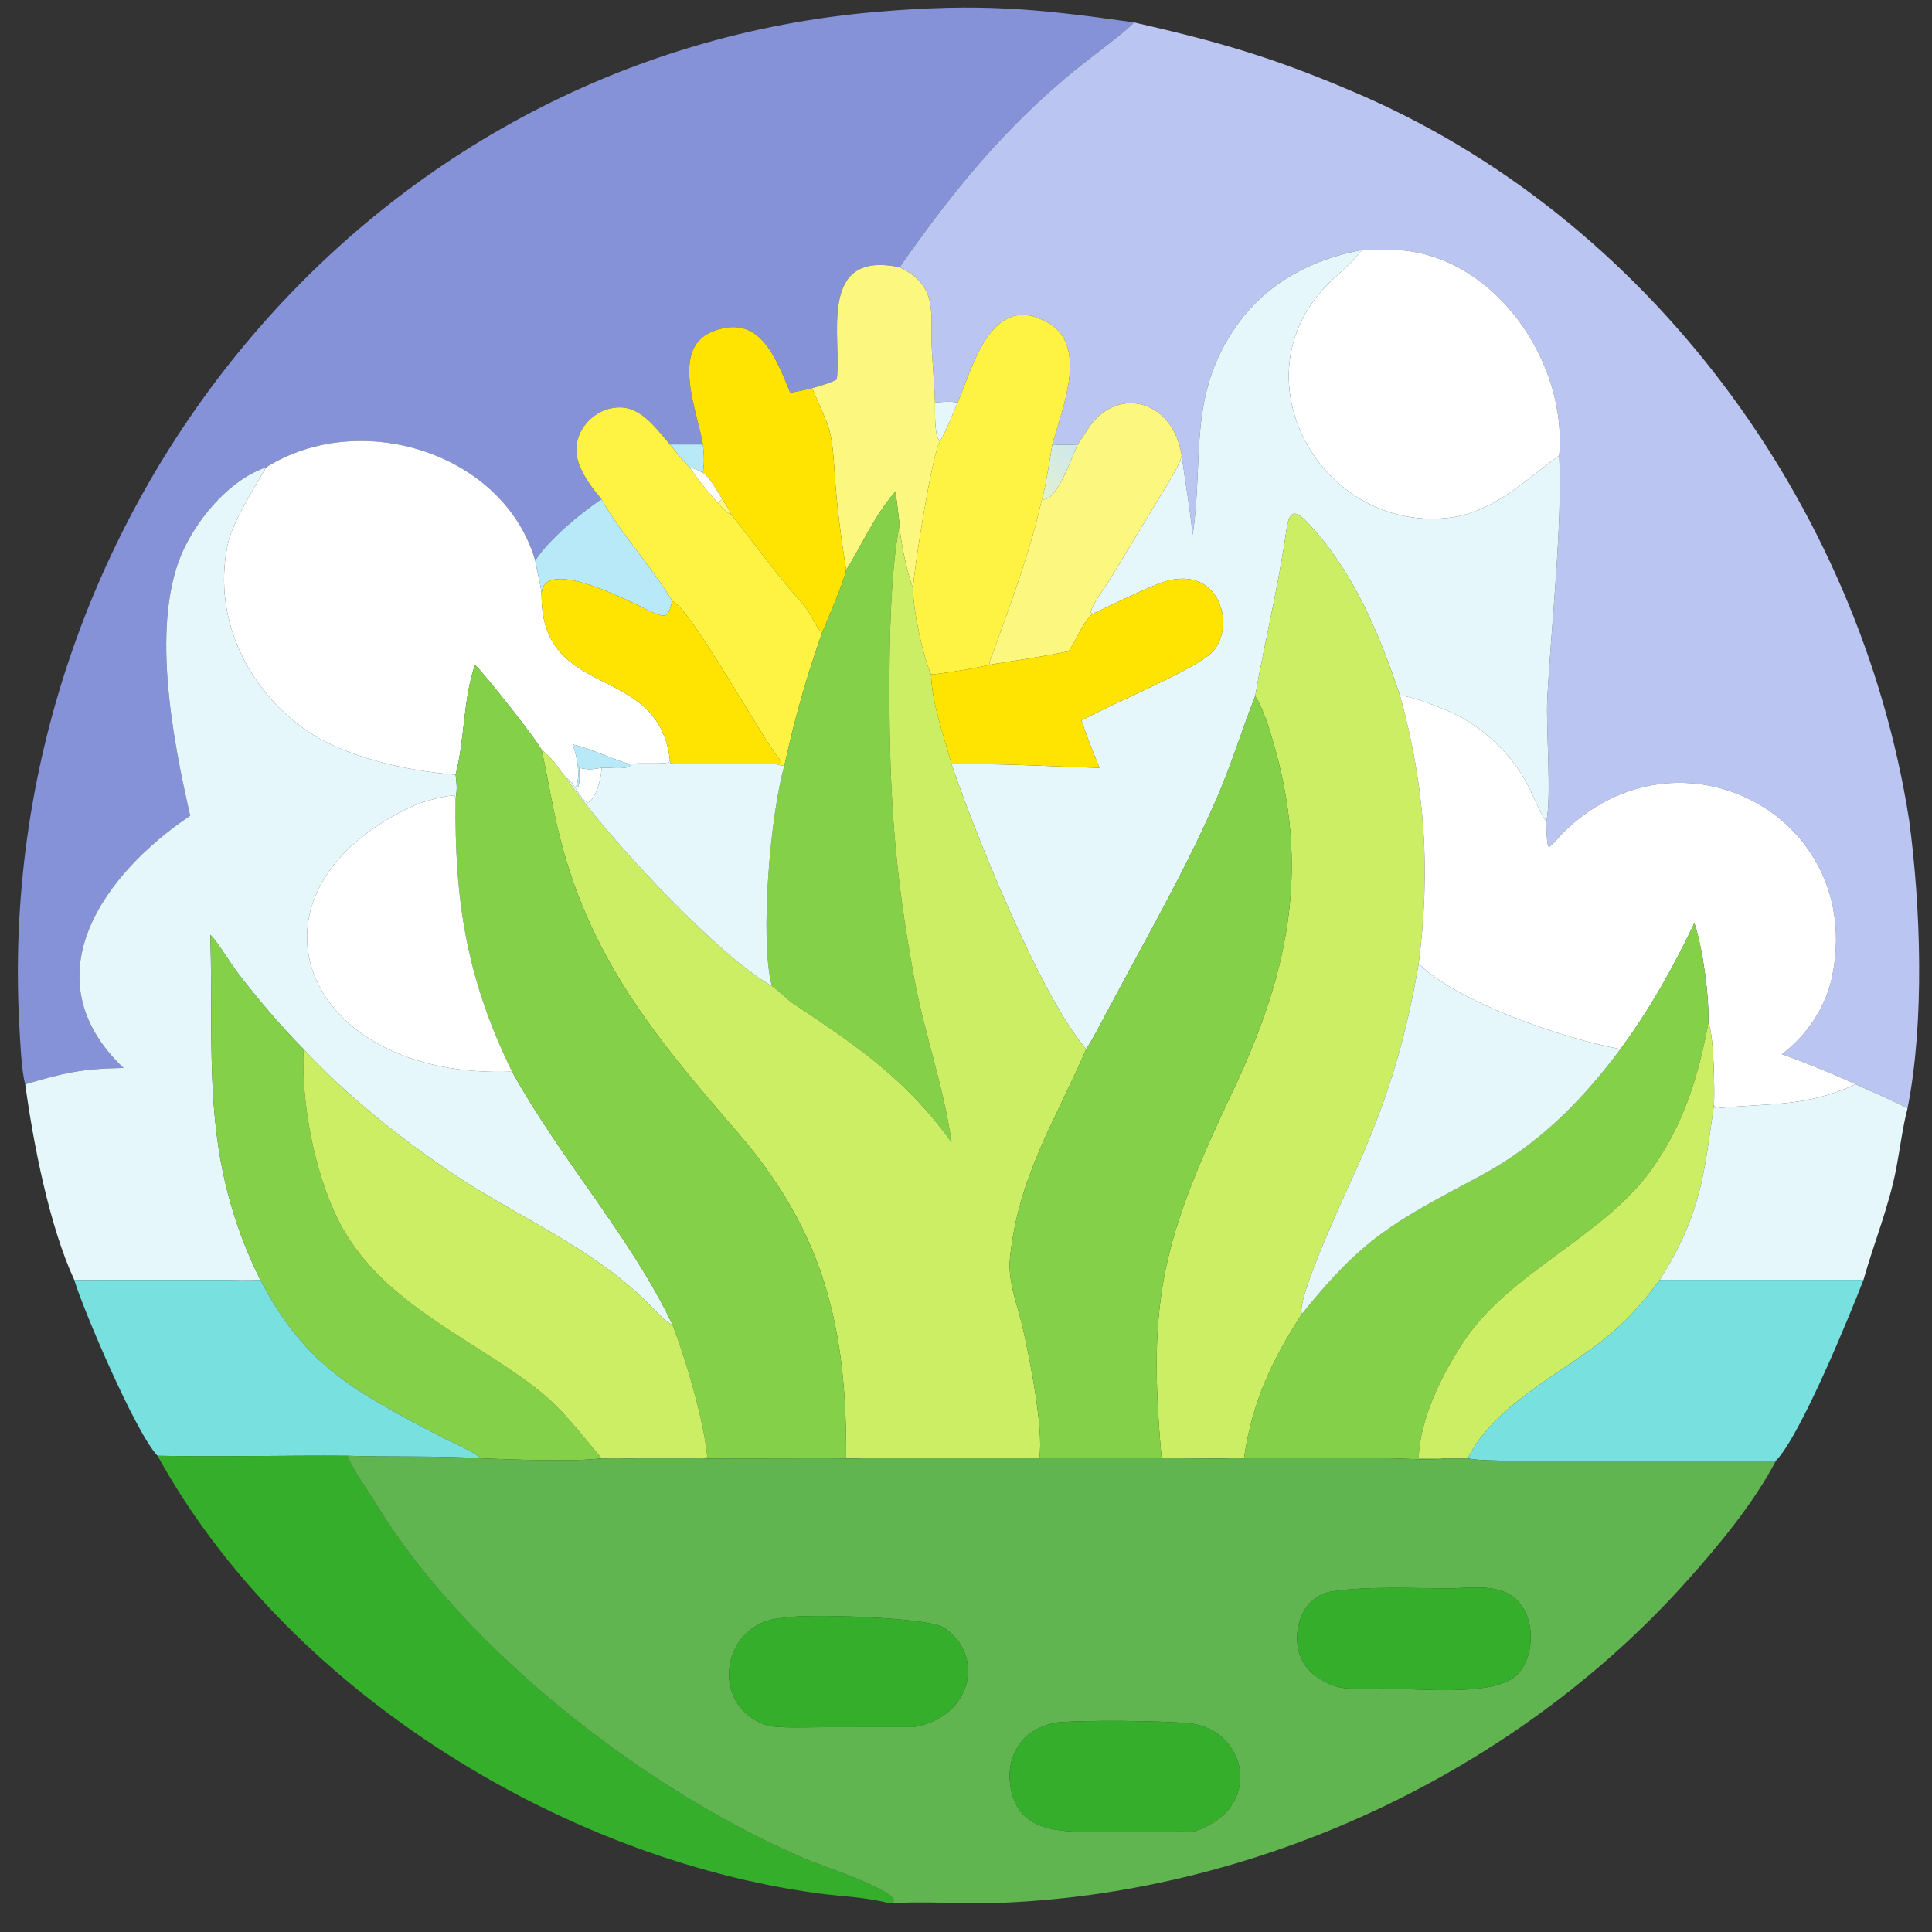 <?xml version="1.0" encoding="utf-8" ?><svg xmlns="http://www.w3.org/2000/svg" xmlns:xlink="http://www.w3.org/1999/xlink" width="1024" height="1024" viewBox="0 0 1024 1024"><rect x="0" y="0" width="1024" height="1024" fill="#333333" stroke="none"/><path fill="#8592D8" transform="scale(2 2)" d="M6.692 287.342C5.693 284.066 5.312 275.37 5.132 271.956C-2.307 137.579 95.787 14.567 232.764 3.103C259.452 0.87 274.116 2.172 300.477 5.925C299.217 7.722 288.125 15.943 285.336 18.211C266.17 33.796 252.509 50.663 238.4 70.827C216.27 66.135 223.235 90.149 221.742 100.565C219.443 101.716 217.699 102.157 215.229 102.853C213.168 103.388 211.528 103.72 209.428 104.098C205.608 94.922 201.361 82.741 188.67 87.927C177.602 92.451 184.908 109.252 186.273 117.793L177.533 117.793C174.196 113.924 170.349 108.357 164.863 107.992C158.661 107.578 152.941 112.715 152.743 118.949C152.562 123.623 156.516 128.926 159.407 132.281C153.903 135.973 145.394 142.951 141.849 148.568C133.537 120.02 95.511 108.155 70.567 123.83C61.253 126.959 53.151 136.451 48.942 145.015C39.553 164.12 45.758 195.916 50.403 216.185C27.677 231.374 7.487 259.018 32.729 283.018C21.729 283.206 16.968 284.296 6.692 287.342Z"/><path fill="#BAC5F1" transform="scale(2 2)" d="M300.477 5.925C322.936 11.06 336.939 15.082 358.095 24.077C436.647 57.173 492.857 133.72 505.928 217.254C509.038 240.245 510.061 270.856 505.532 293.644C500.98 291.444 496.396 289.381 491.771 287.342C486.597 284.92 477.61 281.251 472.221 279.367C478.82 274.501 483.839 266.814 485.479 259.083C494.574 216.187 444.761 190.113 414.07 220.859C413.053 221.878 411.693 223.73 410.577 224.412L410.272 224.265C409.852 222.605 409.787 219.497 409.795 217.735C411.246 211.014 409.639 193.083 410.053 185.164C411.061 165.84 414.099 139.443 413.202 120.695C415.413 96.215 396.489 68.015 370.699 66.264C367.49 66.046 364.281 66.471 361.107 66.285L360.873 66.269C347.702 68.664 335.825 74.926 327.906 86.017C314.615 104.631 319.093 121.472 316.069 141.755C315.291 134.206 314.12 127.865 313.161 120.695C310.728 105.383 295.387 102.257 288.179 113.889C287.399 115.147 286.45 116.57 285.585 117.793C283.039 117.912 281.436 117.954 278.876 117.793C281.513 108.169 288.927 90.771 276.827 85.026C262.283 77.605 257.47 98.43 253.778 106.686C251.567 106.289 250.013 106.503 247.791 106.686C247.657 102.676 247.256 97.927 247.011 93.788C246.384 83.173 249.072 75.963 238.4 70.827C252.509 50.663 266.17 33.796 285.336 18.211C288.125 15.943 299.217 7.722 300.477 5.925Z"/><path fill="white" transform="scale(2 2)" d="M360.873 66.269L361.107 66.285C364.281 66.471 367.49 66.046 370.699 66.264C396.489 68.015 415.413 96.215 413.202 120.695C404.226 127.225 395.567 135.998 383.593 137.259C349.646 140.834 326.739 99.195 352.784 74.443C355.079 72.261 358.915 69.031 360.648 66.591L360.873 66.269Z"/><path fill="#E5F7FB" transform="scale(2 2)" d="M316.069 141.755C319.093 121.472 314.615 104.631 327.906 86.017C335.825 74.926 347.702 68.664 360.873 66.269L360.648 66.591C358.915 69.031 355.079 72.261 352.784 74.443C326.739 99.195 349.646 140.834 383.593 137.259C395.567 135.998 404.226 127.225 413.202 120.695C414.099 139.443 411.061 165.84 410.053 185.164C409.639 193.083 411.246 211.014 409.795 217.735C408.298 215.79 406.624 211.655 405.449 209.202C401.125 200.174 392.973 192.383 383.79 188.423C381.487 187.429 372.967 184.016 371.068 184.492C365.634 168.353 358.946 151.906 347.062 139.071C343.262 134.968 341.712 134.85 340.896 140.602C338.803 155.36 335.221 169.854 332.632 184.492C329.033 193.689 326.381 202.544 322.313 211.876C315.352 227.85 307.463 241.999 299.228 257.242L292.348 270.05C291.109 272.355 289.283 275.903 287.852 278.039C275.56 263.853 257.967 219.758 252.156 202.491C253.981 202.514 255.76 202.513 257.585 202.491C269.072 202.49 279.999 203.19 291.382 203.483C289.698 199.329 288.003 195.209 286.595 190.952C294.977 186.286 313.749 178.744 320.339 173.631C328.282 167.468 323.739 147.924 306.785 154.799C300.833 157.214 295.308 159.966 289.548 162.706L289.112 162.346C288.833 161.012 293.23 155.056 294.176 153.485L307.308 131.754C308.785 129.291 312.766 123.201 313.161 120.695C314.12 127.865 315.291 134.206 316.069 141.755Z"/><path fill="#FCF77E" transform="scale(2 2)" d="M221.742 100.565C223.235 90.149 216.27 66.135 238.4 70.827C249.072 75.963 246.384 83.173 247.011 93.788C247.256 97.927 247.657 102.676 247.791 106.686C247.831 109.269 247.528 115.296 249.078 117.05C247.037 120.103 242.114 151.272 241.995 155.824C240.62 152.882 238.443 142.785 238.4 139.051C238.042 136.227 237.724 133.064 237.291 130.29C231.182 137.429 228.894 143.735 224.24 151.06C222.872 142.534 221.735 133.926 221.181 125.309C220.381 112.872 219.897 113.95 215.331 103.1L215.229 102.853C217.699 102.157 219.443 101.716 221.742 100.565Z"/><path fill="#FEF342" transform="scale(2 2)" d="M253.778 106.686C257.47 98.43 262.283 77.605 276.827 85.026C288.927 90.771 281.513 108.169 278.876 117.793C278.311 120.999 277.029 129.616 276.117 132.281C272.942 146.494 268.119 159.11 263.236 172.763C262.916 173.659 262.028 175.377 262.218 176.163C259.937 176.86 249.647 178.589 246.746 178.733C244.583 173.992 241.817 161.088 241.995 155.824C242.114 151.272 247.037 120.103 249.078 117.05C250.747 114.142 252.485 109.787 253.778 106.686Z"/><path fill="#FEE400" transform="scale(2 2)" d="M209.428 104.098C211.528 103.72 213.168 103.388 215.229 102.853L215.331 103.1C219.897 113.95 220.381 112.872 221.181 125.309C221.735 133.926 222.872 142.534 224.24 151.06C223.526 154.563 219.399 164.013 217.834 167.755C216.061 165.944 214.907 162.54 213.105 160.513C206.238 152.787 200.249 144.492 193.872 136.435C192.964 134.626 192.552 133.931 191.382 132.281C190.314 130.458 188.065 126.387 186.273 125.272C186.715 122.767 186.569 120.299 186.273 117.793C184.908 109.252 177.602 92.451 188.67 87.927C201.361 82.741 205.608 94.922 209.428 104.098Z"/><path fill="#E5F7FB" transform="scale(2 2)" d="M247.791 106.686C250.013 106.503 251.567 106.289 253.778 106.686C252.485 109.787 250.747 114.142 249.078 117.05C247.528 115.296 247.831 109.269 247.791 106.686Z"/><path fill="#FCF77E" transform="scale(2 2)" d="M285.585 117.793C286.45 116.57 287.399 115.147 288.179 113.889C295.387 102.257 310.728 105.383 313.161 120.695C312.766 123.201 308.785 129.291 307.308 131.754L294.176 153.485C293.23 155.056 288.833 161.012 289.112 162.346L289.548 162.706C286.718 165.186 285.48 169.321 283.17 172.612C276.577 173.981 268.942 175.063 262.218 176.163C262.028 175.377 262.916 173.659 263.236 172.763C268.119 159.11 272.942 146.494 276.117 132.281C279.908 133.361 283.974 121.301 285.585 117.793Z"/><path fill="#FEF342" transform="scale(2 2)" d="M159.407 132.281C156.516 128.926 152.562 123.623 152.743 118.949C152.941 112.715 158.661 107.578 164.863 107.992C170.349 108.357 174.196 113.924 177.533 117.793C178.444 118.934 181.718 122.935 182.729 123.83C185.282 127.512 187.145 129.838 190.175 133.192C191.166 134.394 192.42 135.825 193.872 136.435C200.249 144.492 206.238 152.787 213.105 160.513C214.907 162.54 216.061 165.944 217.834 167.755C213.538 180.164 210.719 189.902 207.864 202.945C206.941 202.843 206.704 202.851 205.82 202.491C207.827 202.559 207.007 201.753 206.083 200.593C201.621 194.993 182.833 160.998 178.174 159.316C172.768 150.153 164.369 141.272 159.407 132.281Z"/><path fill="white" transform="scale(2 2)" d="M70.567 123.83C95.511 108.155 133.537 120.02 141.849 148.568C142.284 151.318 143.467 155.316 143.521 157.814C143.57 185.912 174.393 175.387 177.533 201.296L177.3 202.022C175.811 202.595 169.194 202.037 166.8 202.491C162.201 201.139 155.992 198.165 151.717 197.27C152.863 199.848 153.91 205.771 152.697 208.354L152.987 208.741C153.843 208.12 153.516 204.649 153.5 203.483C156.119 204.026 156.746 203.926 159.407 203.483C159.497 205.558 158.044 211.899 155.778 212.655C153.699 211.987 152.177 207.065 150.115 206.197C147.355 203.262 147.945 202.401 143.521 198.697C142.409 196.353 129.205 179.504 125.874 176.163C122.656 185.682 123.23 195.754 120.741 205.306C108.083 204.358 91.393 200.662 81.113 193.508C65.066 182.339 55.892 162.624 60.62 143.181C61.998 137.514 70.562 123.903 70.567 123.83Z"/><path fill="#B8E9F9" transform="scale(2 2)" d="M177.533 117.793L186.273 117.793C186.569 120.299 186.715 122.767 186.273 125.272C184.757 124.484 184.363 124.318 182.729 123.83C181.718 122.935 178.444 118.934 177.533 117.793Z"/><defs><linearGradient id="gradient_0" gradientUnits="userSpaceOnUse" x1="274.982" y1="128.429" x2="284.942" y2="118.697"><stop offset="0" stop-color="#DFF0D4"/><stop offset="1" stop-color="#CEE8EB"/></linearGradient></defs><path fill="url(#gradient_0)" transform="scale(2 2)" d="M278.876 117.793C281.436 117.954 283.039 117.912 285.585 117.793C283.974 121.301 279.908 133.361 276.117 132.281C277.029 129.616 278.311 120.999 278.876 117.793Z"/><path fill="#E5F7FB" transform="scale(2 2)" d="M50.403 216.185C45.758 195.916 39.553 164.12 48.942 145.015C53.151 136.451 61.253 126.959 70.567 123.83C70.562 123.903 61.998 137.514 60.62 143.181C55.892 162.624 65.066 182.339 81.113 193.508C91.393 200.662 108.083 204.358 120.741 205.306C121.056 208.045 121.2 208.932 120.741 211.704L120.48 210.928C118.691 210.505 111.622 212.605 109.899 213.39C60.403 235.939 79.364 286.17 135.699 283.983C148.754 307.55 167.167 327.837 178.174 350.962C176.827 350.871 173.1 346.776 172.018 345.68C157.031 330.503 136.532 322.299 119.12 310.454C105.535 301.213 91.657 290.142 80.452 278.039C74.279 271.758 68.754 265.269 63.361 258.305C61.033 255.299 58.056 250.176 55.747 247.711C56.73 281.04 52.954 306.802 68.984 339.179C65.653 339.421 62.079 339.236 58.706 339.198L28.005 339.201C25.827 339.206 21.755 339.335 19.677 339.179C13.047 324.864 8.774 302.756 6.692 287.342C16.968 284.296 21.729 283.206 32.729 283.018C7.487 259.018 27.677 231.374 50.403 216.185Z"/><path fill="white" transform="scale(2 2)" d="M182.729 123.83C184.363 124.318 184.757 124.484 186.273 125.272C188.065 126.387 190.314 130.458 191.382 132.281C190.974 132.625 190.644 132.965 190.175 133.192C187.145 129.838 185.282 127.512 182.729 123.83Z"/><path fill="#84D149" transform="scale(2 2)" d="M237.291 130.29C237.724 133.064 238.042 136.227 238.4 139.051C235.939 151.538 235.698 170.718 235.705 183.469C235.721 211.751 237.171 231.864 242.386 259.825C245.075 274.244 250.172 288.247 252.156 302.732C240.144 285.933 226.957 277.09 210.136 265.9C208.538 264.837 205.887 262.085 204.546 261.305C201.259 248.664 204.226 215.467 207.864 202.945C210.719 189.902 213.538 180.164 217.834 167.755C219.399 164.013 223.526 154.563 224.24 151.06C228.894 143.735 231.182 137.429 237.291 130.29Z"/><path fill="#FCF77E" transform="scale(2 2)" d="M190.175 133.192C190.644 132.965 190.974 132.625 191.382 132.281C192.552 133.931 192.964 134.626 193.872 136.435C192.42 135.825 191.166 134.394 190.175 133.192Z"/><path fill="#B8E9F9" transform="scale(2 2)" d="M141.849 148.568C145.394 142.951 153.903 135.973 159.407 132.281C164.369 141.272 172.768 150.153 178.174 159.316C177.103 163.136 176.979 163.928 173.344 162.45C170.117 161.138 143.269 146.235 143.521 157.814C143.467 155.316 142.284 151.318 141.849 148.568Z"/><path fill="#CCEE65" transform="scale(2 2)" d="M332.632 184.492C335.221 169.854 338.803 155.36 340.896 140.602C341.712 134.85 343.262 134.968 347.062 139.071C358.946 151.906 365.634 168.353 371.068 184.492C377.68 208.553 379.139 230.632 375.958 255.373C372.704 274.374 368.5 288.792 360.791 306.798C358.498 312.155 343.23 344.156 345.035 348.205C337.033 360.54 331.801 371.655 329.677 386.463L325.541 386.463C324.429 386.324 320.925 386.428 319.671 386.434L307.838 386.463C303.991 344.054 308.119 328.402 326.761 289.04C342.396 256.028 347.667 227.659 335.969 191.994C335.302 190.004 333.793 186.024 332.632 184.492Z"/><path fill="#CCEE65" transform="scale(2 2)" d="M238.4 139.051C238.443 142.785 240.62 152.882 241.995 155.824C241.817 161.088 244.583 173.992 246.746 178.733C246.97 186.554 250.137 194.918 252.156 202.491C254.076 202.387 255.671 202.259 257.585 202.491C255.76 202.513 253.981 202.514 252.156 202.491C257.967 219.758 275.56 263.853 287.852 278.039L287.749 278.282C279.718 296.839 269.815 311.964 267.663 333.388C267.047 339.523 269.584 345.668 270.963 351.531C272.728 359.262 276.674 378.611 275.428 386.463L228.608 386.463C227.616 386.341 225.35 386.44 224.24 386.463C224.429 352.15 218.562 326.873 195.597 300.262C173.421 274.638 155.445 253.088 147.579 218.614C146.07 211.998 145.009 205.359 143.521 198.697C147.945 202.401 147.355 203.262 150.115 206.197C158.899 219.491 189.594 252.971 204.546 261.305C205.887 262.085 208.538 264.837 210.136 265.9C226.957 277.09 240.144 285.933 252.156 302.732C250.172 288.247 245.075 274.244 242.386 259.825C237.171 231.864 235.721 211.751 235.705 183.469C235.698 170.718 235.939 151.538 238.4 139.051Z"/><path fill="#FEE400" transform="scale(2 2)" d="M289.548 162.706C295.308 159.966 300.833 157.214 306.785 154.799C323.739 147.924 328.282 167.468 320.339 173.631C313.749 178.744 294.977 186.286 286.595 190.952C288.003 195.209 289.698 199.329 291.382 203.483C279.999 203.19 269.072 202.49 257.585 202.491C255.671 202.259 254.076 202.387 252.156 202.491C250.137 194.918 246.97 186.554 246.746 178.733C249.647 178.589 259.937 176.86 262.218 176.163C268.942 175.063 276.577 173.981 283.17 172.612C285.48 169.321 286.718 165.186 289.548 162.706Z"/><path fill="#FEE400" transform="scale(2 2)" d="M143.521 157.814C143.269 146.235 170.117 161.138 173.344 162.45C176.979 163.928 177.103 163.136 178.174 159.316C182.833 160.998 201.621 194.993 206.083 200.593C207.007 201.753 207.827 202.559 205.82 202.491C202.72 202.49 178.603 202.754 177.667 202.214L177.533 201.296C174.393 175.387 143.57 185.912 143.521 157.814Z"/><path fill="#84D149" transform="scale(2 2)" d="M125.874 176.163C129.205 179.504 142.409 196.353 143.521 198.697C145.009 205.359 146.07 211.998 147.579 218.614C155.445 253.088 173.421 274.638 195.597 300.262C218.562 326.873 224.429 352.15 224.24 386.463C225.35 386.44 227.616 386.341 228.608 386.463C225.672 386.624 222.589 386.475 219.629 386.464L193.237 386.508C191.361 386.532 188.054 386.671 186.273 386.463L187.247 386.303L187.426 385.958C186.467 376.102 181.712 360.151 178.174 350.962C167.167 327.837 148.754 307.55 135.699 283.983C123.68 259.459 120.403 238.663 120.741 211.704C121.2 208.932 121.056 208.045 120.741 205.306C123.23 195.754 122.656 185.682 125.874 176.163Z"/><path fill="#84D149" transform="scale(2 2)" d="M332.632 184.492C333.793 186.024 335.302 190.004 335.969 191.994C347.667 227.659 342.396 256.028 326.761 289.04C308.119 328.402 303.991 344.054 307.838 386.463L319.671 386.434C320.925 386.428 324.429 386.324 325.541 386.463C324.168 386.617 320.913 386.507 319.356 386.504L306.117 386.413C296.193 386.274 285.364 386.345 275.428 386.463C276.674 378.611 272.728 359.262 270.963 351.531C269.584 345.668 267.047 339.523 267.663 333.388C269.815 311.964 279.718 296.839 287.749 278.282L287.852 278.039C289.283 275.903 291.109 272.355 292.348 270.05L299.228 257.242C307.463 241.999 315.352 227.85 322.313 211.876C326.381 202.544 329.033 193.689 332.632 184.492Z"/><path fill="white" transform="scale(2 2)" d="M371.068 184.492C372.967 184.016 381.487 187.429 383.79 188.423C392.973 192.383 401.125 200.174 405.449 209.202C406.624 211.655 408.298 215.79 409.795 217.735C409.787 219.497 409.852 222.605 410.272 224.265L410.577 224.412C411.693 223.73 413.053 221.878 414.07 220.859C444.761 190.113 494.574 216.187 485.479 259.083C483.839 266.814 478.82 274.501 472.221 279.367C477.61 281.251 486.597 284.92 491.771 287.342C478.262 293.498 469.36 292.243 454.817 293.709L454.408 293.496L454.226 292.803C454.402 289.33 454.243 273.862 452.715 271.21C453.022 264.338 451.246 251.106 449.026 244.655C443.331 256.546 437.243 267.446 429.424 278.039C414.228 275.217 386.101 265.539 375.958 255.373C379.139 230.632 377.68 208.553 371.068 184.492Z"/><path fill="#B8E9F9" transform="scale(2 2)" d="M151.717 197.27C155.992 198.165 162.201 201.139 166.8 202.491L167.008 202.95C165.68 204.084 161.179 203.314 159.407 203.483C156.746 203.926 156.119 204.026 153.5 203.483C153.516 204.649 153.843 208.12 152.987 208.741L152.697 208.354C153.91 205.771 152.863 199.848 151.717 197.27Z"/><path fill="#E5F7FB" transform="scale(2 2)" d="M177.533 201.296L177.667 202.214C178.603 202.754 202.72 202.49 205.82 202.491C206.704 202.851 206.941 202.843 207.864 202.945C204.226 215.467 201.259 248.664 204.546 261.305C189.594 252.971 158.899 219.491 150.115 206.197C152.177 207.065 153.699 211.987 155.778 212.655C158.044 211.899 159.497 205.558 159.407 203.483C161.179 203.314 165.68 204.084 167.008 202.95L166.8 202.491C169.194 202.037 175.811 202.595 177.3 202.022L177.533 201.296Z"/><path fill="white" transform="scale(2 2)" d="M135.699 283.983C79.364 286.17 60.403 235.939 109.899 213.39C111.622 212.605 118.691 210.505 120.48 210.928L120.741 211.704C120.403 238.663 123.68 259.459 135.699 283.983Z"/><path fill="#84D149" transform="scale(2 2)" d="M449.026 244.655C451.246 251.106 453.022 264.338 452.715 271.21C450.064 285.34 446.159 298.055 437.623 309.992C424.908 327.772 399.976 337.15 387.848 355.59C382.137 364.274 376.254 376.01 375.958 386.463C378.259 386.507 381.432 386.348 383.513 386.463C379.057 387.12 371.999 386.463 367.093 386.45L329.677 386.463C331.801 371.655 337.033 360.54 345.035 348.205C361.232 328.005 369.201 323.977 391.978 311.807C407.549 303.486 418.946 292.075 429.424 278.039C437.243 267.446 443.331 256.546 449.026 244.655Z"/><path fill="#84D149" transform="scale(2 2)" d="M55.747 247.711C58.056 250.176 61.033 255.299 63.361 258.305C68.754 265.269 74.279 271.758 80.452 278.039C79.773 292.028 83.294 310.453 89.456 322.965C100.091 344.562 123.437 353.753 141.546 367.505C148.957 373.133 153.518 379.502 159.407 386.463C152.397 387.463 134.508 386.765 127.327 386.463C125.774 384.761 119.151 381.99 116.674 380.678C93.946 368.646 81 362.177 68.984 339.179C52.954 306.802 56.73 281.04 55.747 247.711Z"/><path fill="#E5F7FB" transform="scale(2 2)" d="M375.958 255.373C386.101 265.539 414.228 275.217 429.424 278.039C418.946 292.075 407.549 303.486 391.978 311.807C369.201 323.977 361.232 328.005 345.035 348.205C343.23 344.156 358.498 312.155 360.791 306.798C368.5 288.792 372.704 274.374 375.958 255.373Z"/><path fill="#CCEE65" transform="scale(2 2)" d="M452.715 271.21C454.243 273.862 454.402 289.33 454.226 292.803C451.496 311.616 450.855 321.67 439.847 339.179C435.22 345.467 430.811 350.39 424.709 355.218C413.197 364.325 395.875 372.526 388.989 386.463C386.879 386.567 385.604 386.611 383.513 386.463C381.432 386.348 378.259 386.507 375.958 386.463C376.254 376.01 382.137 364.274 387.848 355.59C399.976 337.15 424.908 327.772 437.623 309.992C446.159 298.055 450.064 285.34 452.715 271.21Z"/><path fill="#CCEE65" transform="scale(2 2)" d="M80.452 278.039C91.657 290.142 105.535 301.213 119.12 310.454C136.532 322.299 157.031 330.503 172.018 345.68C173.1 346.776 176.827 350.871 178.174 350.962C181.712 360.151 186.467 376.102 187.426 385.958L187.247 386.303L186.273 386.463L168.874 386.474C165.896 386.491 162.287 386.715 159.407 386.463C153.518 379.502 148.957 373.133 141.546 367.505C123.437 353.753 100.091 344.562 89.456 322.965C83.294 310.453 79.773 292.028 80.452 278.039Z"/><path fill="#E5F7FB" transform="scale(2 2)" d="M491.771 287.342C496.396 289.381 500.98 291.444 505.532 293.644C504.199 298.796 503.548 304.222 502.561 309.457C500.641 319.643 496.64 329.255 493.845 339.179L439.847 339.179C450.855 321.67 451.496 311.616 454.226 292.803L454.408 293.496L454.817 293.709C469.36 292.243 478.262 293.498 491.771 287.342Z"/><path fill="#78E1E0" transform="scale(2 2)" d="M388.989 386.463C395.875 372.526 413.197 364.325 424.709 355.218C430.811 350.39 435.22 345.467 439.847 339.179L493.845 339.179C490.388 348.131 477.17 380.488 470.665 387.061C467.821 387.264 464.414 387.078 461.504 387.069L408.662 387.067C404.737 387.067 392.363 387.326 388.989 386.463Z"/><path fill="#78E1E0" transform="scale(2 2)" d="M68.984 339.179C81 362.177 93.946 368.646 116.674 380.678C119.151 381.99 125.774 384.761 127.327 386.463C115.987 385.742 103.58 386.189 92.074 385.791C75.492 385.663 58.237 386.131 41.759 385.791C36.053 380.003 21.903 346.739 19.677 339.179C21.755 339.335 25.827 339.206 28.005 339.201L58.706 339.198C62.079 339.236 65.653 339.421 68.984 339.179Z"/><path fill="#35AF2B" transform="scale(2 2)" d="M41.759 385.791C58.237 386.131 75.492 385.663 92.074 385.791C93.893 390.196 96.967 394.153 99.439 398.221C123.723 438.176 173.105 475.897 215.172 493.367C216.451 493.899 242.442 502.699 235.753 504.422C229.897 502.768 222.91 502.588 216.82 501.764C147.695 492.411 75.399 446.983 41.759 385.791Z"/><path fill="#60B550" transform="scale(2 2)" d="M92.074 385.791C103.58 386.189 115.987 385.742 127.327 386.463C134.508 386.765 152.397 387.463 159.407 386.463C162.287 386.715 165.896 386.491 168.874 386.474L186.273 386.463C188.054 386.671 191.361 386.532 193.237 386.508L219.629 386.464C222.589 386.475 225.672 386.624 228.608 386.463L275.428 386.463C285.364 386.345 296.193 386.274 306.117 386.413L319.356 386.504C320.913 386.507 324.168 386.617 325.541 386.463L329.677 386.463L367.093 386.45C371.999 386.463 379.057 387.12 383.513 386.463C385.604 386.611 386.879 386.567 388.989 386.463C392.363 387.326 404.737 387.067 408.662 387.067L461.504 387.069C464.414 387.078 467.821 387.264 470.665 387.061C464.758 398.387 455.427 409.613 446.916 419.122C400.997 470.425 332.07 502.153 263.317 504.331C254.362 504.614 244.442 503.735 235.753 504.422C242.442 502.699 216.451 493.899 215.172 493.367C173.105 475.897 123.723 438.176 99.439 398.221C96.967 394.153 93.893 390.196 92.074 385.791ZM384.658 420.947C375.166 420.936 361.477 420.26 352.51 421.847C343.188 423.497 340.445 438.122 348.436 443.971C354.44 448.365 357.567 447.412 364.587 447.497C374.028 447.17 396.326 450.204 402.31 443.538C406.942 438.379 406.864 428.42 401.666 423.715C397.306 419.769 390.1 420.747 384.658 420.947ZM207.864 428.75C190.967 429.452 187.501 452.427 203.587 457.308C205.944 458.023 214.657 457.726 217.623 457.725L241.995 457.716C258.094 455.053 261.01 438.038 249.823 431.186C245.752 428.693 213.509 427.498 207.864 428.75ZM280.21 456.468C271.067 457.914 266.207 465.173 267.906 474.119C270.074 485.531 281.047 485.443 289.971 485.474L307.149 485.426C309.713 485.414 313.623 485.255 316.069 485.456C335.379 479.528 330.491 458.083 315.007 456.678C307.713 456.016 287.704 455.776 280.21 456.468Z"/><path fill="#35AF2B" transform="scale(2 2)" d="M364.587 447.497C357.567 447.412 354.44 448.365 348.436 443.971C340.445 438.122 343.188 423.497 352.51 421.847C361.477 420.26 375.166 420.936 384.658 420.947C390.1 420.747 397.306 419.769 401.666 423.715C406.864 428.42 406.942 438.379 402.31 443.538C396.326 450.204 374.028 447.17 364.587 447.497Z"/><path fill="#35AF2B" transform="scale(2 2)" d="M241.995 457.716L217.623 457.725C214.657 457.726 205.944 458.023 203.587 457.308C187.501 452.427 190.967 429.452 207.864 428.75C213.509 427.498 245.752 428.693 249.823 431.186C261.01 438.038 258.094 455.053 241.995 457.716Z"/><path fill="#35AF2B" transform="scale(2 2)" d="M316.069 485.456C313.623 485.255 309.713 485.414 307.149 485.426L289.971 485.474C281.047 485.443 270.074 485.531 267.906 474.119C266.207 465.173 271.067 457.914 280.21 456.468C287.704 455.776 307.713 456.016 315.007 456.678C330.491 458.083 335.379 479.528 316.069 485.456Z"/></svg>